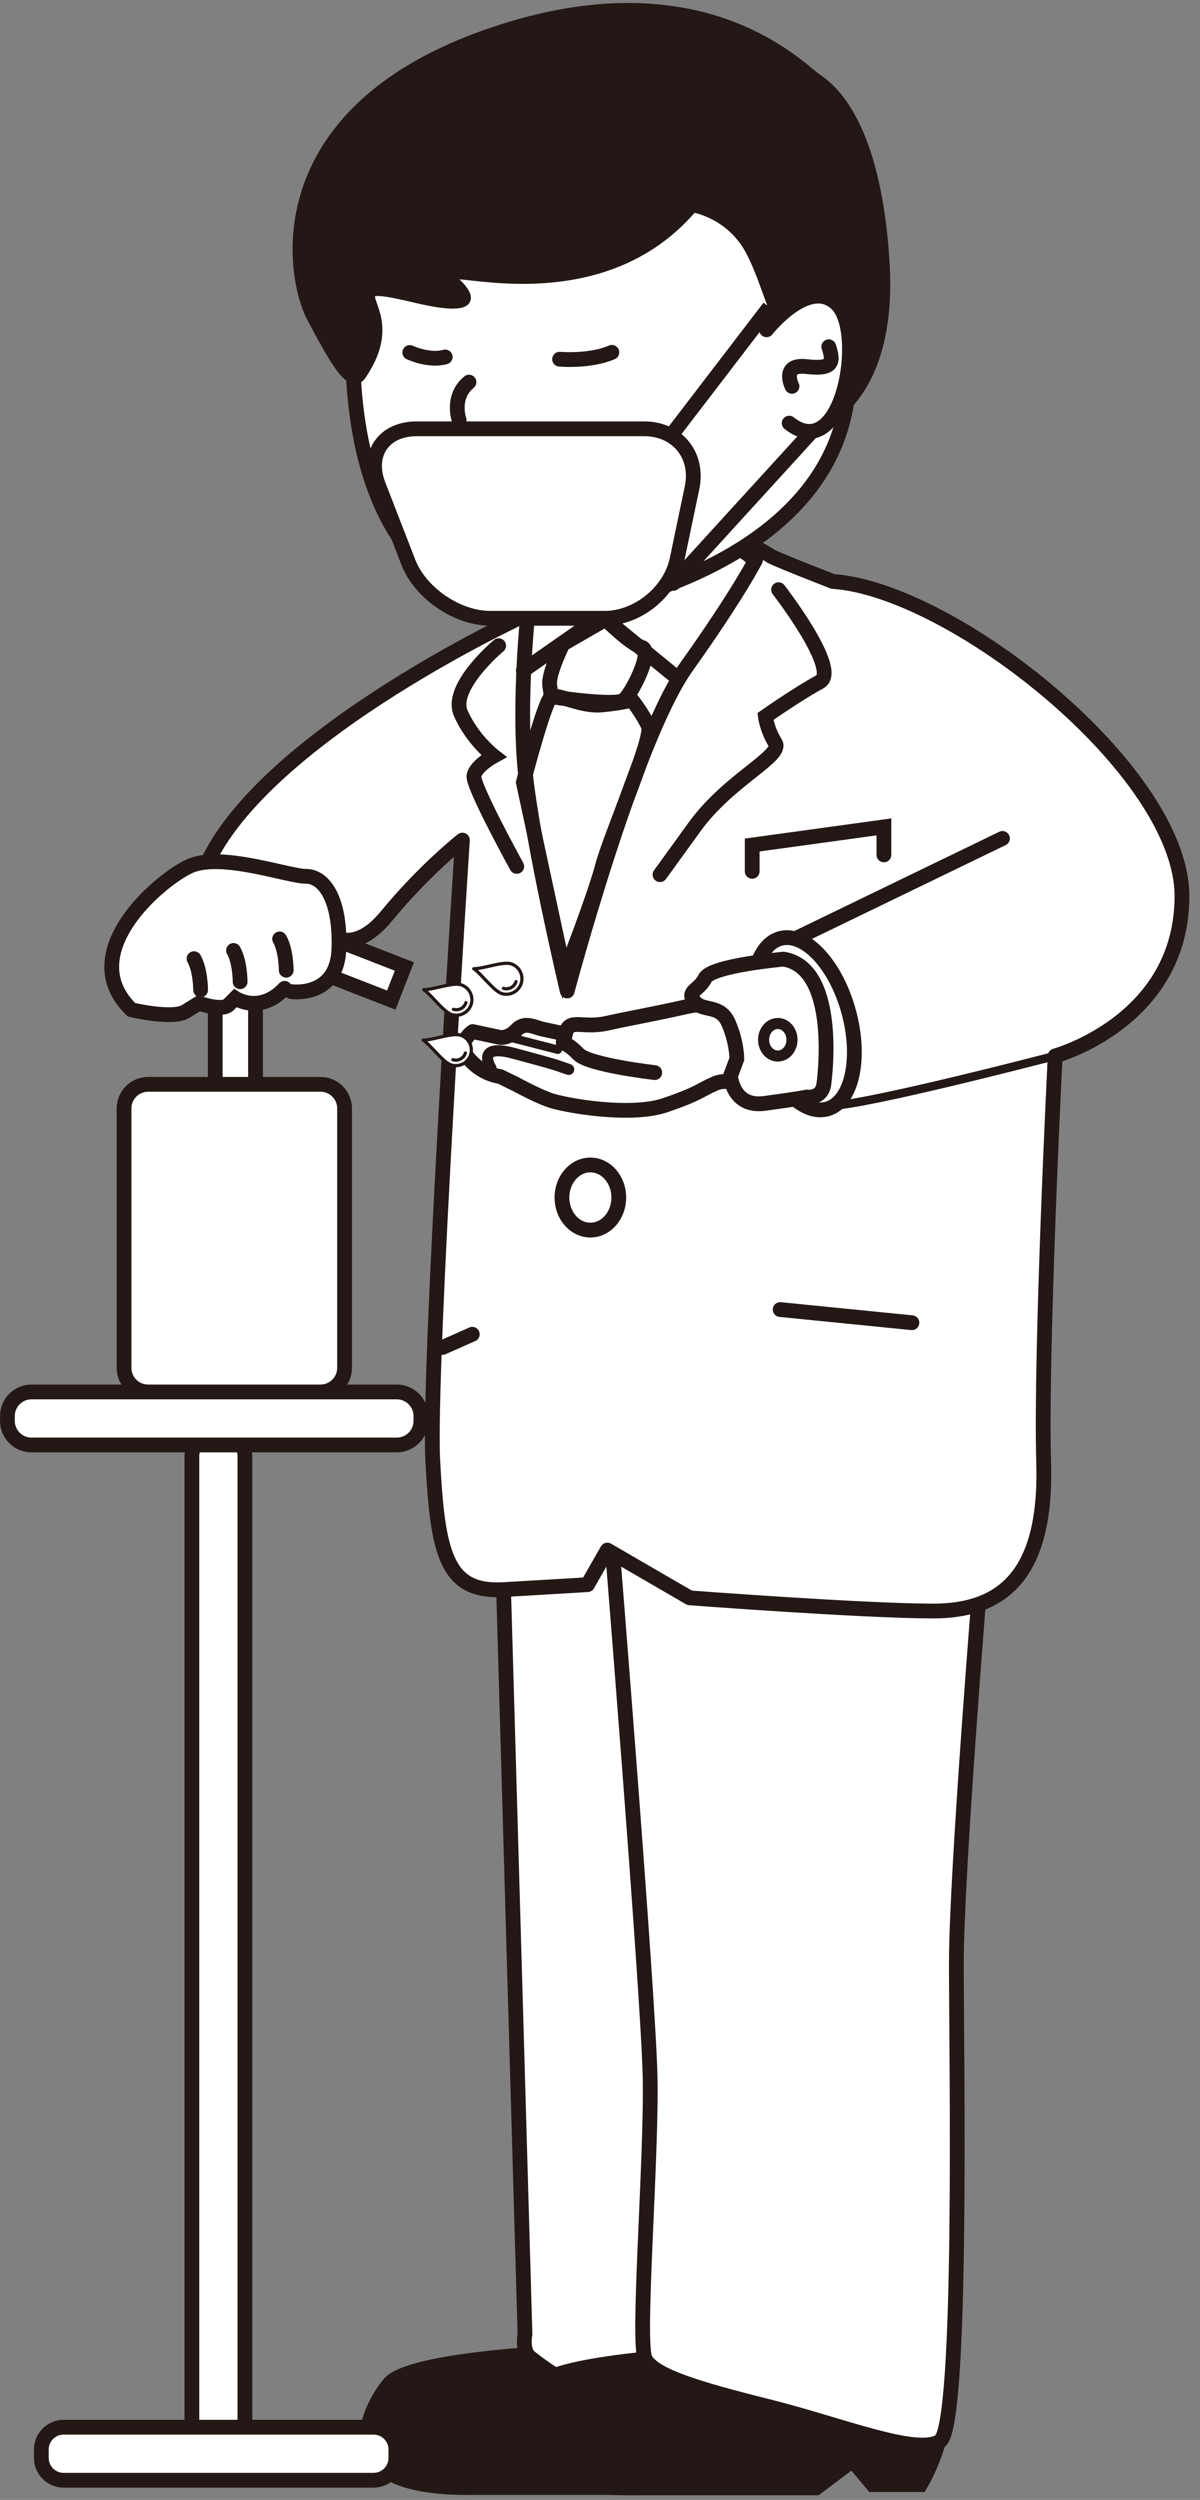 <?xml version="1.0" encoding="utf-8"?>
<!-- Generator: Adobe Illustrator 16.0.4, SVG Export Plug-In . SVG Version: 6.00 Build 0)  -->
<!DOCTYPE svg PUBLIC "-//W3C//DTD SVG 1.1//EN" "http://www.w3.org/Graphics/SVG/1.1/DTD/svg11.dtd">
<svg version="1.1" id="レイヤー_1" xmlns="http://www.w3.org/2000/svg" xmlns:xlink="http://www.w3.org/1999/xlink" x="0px"
	 y="0px" width="85px" height="177px" viewBox="-10.51 -1.002 85 177" enable-background="new -10.51 -1.002 85 177"
	 xml:space="preserve">
<rect x="-10.51" y="-1.002" width="85" height="177" fill="#808080" stroke="none"/>
<g>
	<path fill="#231815" stroke="#231815" stroke-width="0.601" stroke-linecap="round" stroke-miterlimit="10" d="M27.843,165.427
		c0,0-9.21,0.463-10.847,2.1c-0.816,0.816-5.831,8.048,6.182,7.814h10.497l2.099-1.866l1.167,1.633h3.032
		c0,0,3.499-6.765-0.699-8.397C35.073,165.078,28.426,165.311,27.843,165.427z"/>
	<path fill="#FFFFFF" stroke="#231815" stroke-width="1.047" stroke-linecap="round" stroke-miterlimit="10" d="M25.16,111.544
		l1.516,52.717c0,0-0.234,1.166,0.349,1.632c0.583,0.468,1.983,1.517,3.149,1.983c1.167,0.467,4.082,1.283,4.082,1.283
		s-0.35,0.467,1.983-0.699c2.332-1.166-0.351-61.232-0.351-61.232H24.46C24.46,107.228,25.277,111.66,25.16,111.544z"/>
	<path fill="#231815" stroke="#231815" stroke-width="0.653" stroke-linecap="round" stroke-miterlimit="10" d="M40.479,165.427
		c0,0-10.875,0.463-12.809,2.1c-0.964,0.816-6.886,8.048,7.299,7.814h12.396l2.479-1.866l1.377,1.633h3.582
		c0,0,4.132-6.765-0.827-8.397C49.018,165.078,41.167,165.311,40.479,165.427z"/>
	<path fill="#FFFFFF" stroke="#231815" stroke-width="1.047" stroke-linecap="round" stroke-miterlimit="10" d="M32.741,107.111
		c0,0,2.682,33.124,2.798,38.955c0.117,5.832-0.933,18.777-0.349,19.944c0.582,1.166,3.614,2.1,8.747,3.382
		c5.132,1.282,10.496,3.499,12.129,2.449c1.634-1.05,1.166-27.407,1.166-33.822c0-6.416,1.75-27.876,1.75-27.876
		S34.607,106.179,32.741,107.111z"/>
	
		<path fill="#FFFFFF" stroke="#231815" stroke-width="1.047" stroke-linecap="round" stroke-linejoin="round" stroke-miterlimit="10" d="
		M26.56,42.615c0,0-19.711,9.097-22.86,18.661c0,0,5.598-0.583,6.998,1.633c1.4,2.216,3.5,4.198,6.182,0.933
		s5.365-5.365,5.365-5.365s-2.449,37.438-2.099,43.97c0.35,6.531,0.933,9.33,5.016,9.098c4.082-0.234,5.947-0.351,5.947-0.351
		l1.399-2.449l5.833,3.383c0,0,12.362,0.934,17.261,0.934c4.897,0,8.047-2.567,7.814-10.498c-0.233-7.931,0.816-28.808,0.816-28.808
		s8.98-2.449,8.98-11.313S57,40.749,48.486,40.166c0,0-3.615-1.4-4.315-1.75C43.471,38.066,39.389,34.217,26.56,42.615"/>
	<path fill="none" stroke="#231815" stroke-width="0.601" stroke-linecap="round" stroke-miterlimit="10" d="M64.232,73.755
		c0,0-13.529,3.535-15.979,3.535"/>
	
		<line fill="none" stroke="#231815" stroke-width="1.047" stroke-linecap="round" stroke-miterlimit="10" x1="45.803" y1="65.474" x2="60.498" y2="58.36"/>
	
		<path fill="#FFFFFF" stroke="#231815" stroke-width="1.047" stroke-linecap="round" stroke-linejoin="round" stroke-miterlimit="10" d="
		M26.909,42.148c0,0-0.7,6.298-0.233,11.313c0.466,5.015,2.992,15.699,2.992,15.699s4.705-17.682,8.437-22.931
		s4.898-7.581,4.898-7.581l-1.282-0.933C41.722,37.716,27.376,40.282,26.909,42.148z"/>
	<path fill="none" stroke="#231815" stroke-width="1.047" stroke-linecap="round" stroke-miterlimit="10" d="M34.257,48.563
		c0,0,0.816,1.049,1.166,1.866c0.35,0.817-2.682,7.698-3.266,9.914c-0.583,2.216-2.683,7.581-2.683,7.581L26.56,54.394
		c0,0,1.516-5.831,1.982-6.065c0.467-0.233,2.1,0.7,3.5,0.584C33.44,48.796,34.257,48.563,34.257,48.563z"/>
	
		<line fill="none" stroke="#231815" stroke-width="1.047" stroke-linecap="round" stroke-miterlimit="10" x1="32.391" y1="42.848" x2="37.523" y2="47.047"/>
	
		<line fill="none" stroke="#231815" stroke-width="1.047" stroke-linecap="round" stroke-miterlimit="10" x1="31.574" y1="42.964" x2="26.56" y2="46.464"/>
	<path fill="none" stroke="#231815" stroke-width="1.047" stroke-linecap="round" stroke-miterlimit="10" d="M29.359,44.597
		c0,0-1.05,2.099-0.933,2.917c0.117,0.815,0.117,0.815,0.117,0.815s4.549,0.7,5.132,0.234c0.583-0.467,2.099-3.5,1.282-3.732
		c-0.815-0.234-2.565-1.983-2.565-1.983L29.359,44.597z"/>
	<path fill="none" stroke="#231815" stroke-width="1.047" stroke-linecap="round" stroke-miterlimit="10" d="M44.638,40.749
		c0,0,4.432,5.715,2.914,6.531c-1.515,0.816-3.848,2.449-3.848,2.449s0.117,0.933,0.7,1.866s-3.267,2.566-5.716,5.948
		c-2.448,3.383-2.448,3.383-2.448,3.383"/>
	<path fill="none" stroke="#231815" stroke-width="1.047" stroke-linecap="round" stroke-miterlimit="10" d="M24.81,44.714
		c0,0-3.499,2.916-2.682,4.782c0.816,1.866,2.333,3.032,2.333,3.032s-1.283,0.7-1.399,1.399c-0.117,0.7,3.032,6.415,3.032,6.415"/>
	<polyline fill="none" stroke="#231815" stroke-width="1.047" stroke-linecap="round" stroke-miterlimit="10" points="
		42.771,60.692 42.771,58.827 52.101,57.543 52.101,59.526 	"/>
	
		<line fill="none" stroke="#231815" stroke-width="1.047" stroke-linecap="round" stroke-miterlimit="10" x1="44.754" y1="91.717" x2="54.084" y2="92.649"/>
	
		<line fill="none" stroke="#231815" stroke-width="1.047" stroke-linecap="round" stroke-miterlimit="10" x1="22.944" y1="93.466" x2="20.844" y2="94.399"/>
	
		<ellipse transform="matrix(0.964 -0.265 0.265 0.964 -17.277 14.837)" fill="#FFFFFF" stroke="#231815" stroke-width="1.047" stroke-linecap="round" stroke-miterlimit="10" cx="46.41" cy="71.518" rx="3.304" ry="6.261"/>
	
		<path fill="#FFFFFF" stroke="#231815" stroke-width="1.047" stroke-linecap="round" stroke-linejoin="round" stroke-miterlimit="10" d="
		M35.869,74.94c0,0-4.648-0.531-5.404-1.307c-1.297-1.33-1.175-0.25-0.924-1.425c0.251-1.175,1.153-0.369,2.926-0.758
		c1.772-0.39,3.367-0.664,5.465-1.138c2.097-0.474,2.149-0.002,3.703,0.637c1.553,0.639,1.514,3.702,1.514,3.702
		c-0.229,1.793-1.804,0.536-2.989,1.052c-1.185,0.515-1.068,0.693-3.555,1.544c-2.485,0.852-7.217-0.004-8.214-0.371
		c-0.997-0.366-2.372-1.12-2.372-1.12l-1.113-0.544c0,0-1.207-0.104-2.193-1.236c-0.987-1.132,0.261-1.941,0.261-1.941l1.91,0.408
		c0,0,0.587,0.125,1.185-0.516c0.597-0.64,1.269-0.189,1.856-0.064c0.587,0.125,1.616,0.345,1.616,0.345"/>
	<path fill="none" stroke="#231815" stroke-width="0.785" stroke-linecap="round" stroke-miterlimit="10" d="M24.267,74.614
		c0,0-1.156-1.782,1.604-1.04c2.76,0.742,2.76,0.742,3.903,1.141"/>
	
		<line fill="none" stroke="#231815" stroke-width="0.601" stroke-linecap="round" stroke-miterlimit="10" x1="25.503" y1="72.421" x2="28.997" y2="73.319"/>
	<path fill="#FFFFFF" stroke="#231815" stroke-width="1.047" stroke-linecap="round" stroke-miterlimit="10" d="M44.989,66.908
		c0,0-5.106,0.451-5.557,1.352c-0.45,0.9-1.353,0.9-0.751,1.652c0.601,0.751,1.803,0.15,2.403,1.502s0.601,2.554,0.601,2.554
		l-0.451,1.201c0,0,0.15,2.254,2.403,1.953c2.254-0.301,3.005-0.451,3.005-0.451s1.051,0.15,1.201-0.901
		C47.992,74.719,48.744,67.509,44.989,66.908z"/>
	<g>
		<path fill="#FFFFFF" d="M6.837,171.248c0,0.937-0.767,1.703-1.703,1.703H4.785c-0.937,0-1.703-0.767-1.703-1.703v-69.142
			c0-0.937,0.767-1.703,1.703-1.703h0.349c0.937,0,1.703,0.767,1.703,1.703V171.248z"/>
		<path fill="none" stroke="#231815" stroke-width="1.047" stroke-linecap="round" stroke-miterlimit="10" d="M6.837,171.248
			c0,0.937-0.767,1.703-1.703,1.703H4.785c-0.937,0-1.703-0.767-1.703-1.703v-69.142c0-0.937,0.767-1.703,1.703-1.703h0.349
			c0.937,0,1.703,0.767,1.703,1.703V171.248z"/>
	</g>
	<g>
		<path fill="#FFFFFF" d="M19.304,99.602c0,0.937-0.767,1.703-1.703,1.703H-8.282c-0.937,0-1.703-0.767-1.703-1.703v-0.349
			c0-0.937,0.767-1.703,1.703-1.703h25.883c0.937,0,1.703,0.767,1.703,1.703V99.602z"/>
		<path fill="none" stroke="#231815" stroke-width="1.047" stroke-linecap="round" stroke-miterlimit="10" d="M19.304,99.602
			c0,0.937-0.767,1.703-1.703,1.703H-8.282c-0.937,0-1.703-0.767-1.703-1.703v-0.349c0-0.937,0.767-1.703,1.703-1.703h25.883
			c0.937,0,1.703,0.767,1.703,1.703V99.602z"/>
	</g>
	<g>
		<path fill="#FFFFFF" d="M17.532,173.026c0,0.867-0.709,1.577-1.577,1.577H-6.005c-0.868,0-1.577-0.71-1.577-1.577v-0.601
			c0-0.867,0.709-1.577,1.577-1.577h21.959c0.868,0,1.577,0.71,1.577,1.577V173.026z"/>
		<path fill="none" stroke="#231815" stroke-width="1.047" stroke-linecap="round" stroke-miterlimit="10" d="M17.532,173.026
			c0,0.867-0.709,1.577-1.577,1.577H-6.005c-0.868,0-1.577-0.71-1.577-1.577v-0.601c0-0.867,0.709-1.577,1.577-1.577h21.959
			c0.868,0,1.577,0.71,1.577,1.577V173.026z"/>
	</g>
	
		<rect x="4.735" y="68.11" fill="#FFFFFF" stroke="#231815" stroke-width="1.047" stroke-linecap="round" stroke-miterlimit="10" width="2.854" height="8.562"/>
	<g>
		<path fill="#FFFFFF" d="M13.897,95.847c0,0.937-0.767,1.703-1.703,1.703H-0.021c-0.937,0-1.703-0.767-1.703-1.703V77.474
			c0-0.937,0.767-1.703,1.703-1.703h12.215c0.937,0,1.703,0.767,1.703,1.703V95.847z"/>
		<path fill="none" stroke="#231815" stroke-width="1.047" stroke-linecap="round" stroke-miterlimit="10" d="M13.897,95.847
			c0,0.937-0.767,1.703-1.703,1.703H-0.021c-0.937,0-1.703-0.767-1.703-1.703V77.474c0-0.937,0.767-1.703,1.703-1.703h12.215
			c0.937,0,1.703,0.767,1.703,1.703V95.847z"/>
	</g>
	
		<rect x="9.841" y="65.857" transform="matrix(0.932 0.363 -0.363 0.932 25.308 -0.467)" fill="#FFFFFF" stroke="#231815" stroke-width="1.047" stroke-linecap="round" stroke-miterlimit="10" width="8.111" height="2.553"/>
	<g>
		<path fill="#FFFFFF" d="M19.719,69.257c0,0,1.487,1.635,1.883,1.667c0.396,0.033,0.924-0.165,1.189-0.677
			c0.265-0.512,0.149-1.074-0.297-1.322c-0.446-0.247-0.446-0.281-0.628-0.281c-0.182,0-0.892,0.166-1.354,0.281
			c-0.463,0.116-0.974,0.182-0.974,0.182L19.719,69.257z"/>
		<g>
			<path fill="#231815" d="M22.977,70.129c0.196-0.643-0.167-1.324-0.81-1.52c-0.369-0.113-1,0.031-1.611,0.169
				c-0.413,0.095-0.804,0.184-1.053,0.178c-0.051-0.001-0.097,0.032-0.112,0.081c-0.014,0.048,0.005,0.102,0.048,0.129
				c0.21,0.134,0.485,0.426,0.776,0.734c0.43,0.455,0.874,0.926,1.243,1.038C22.1,71.134,22.782,70.771,22.977,70.129z
				 M20.381,69.744c-0.204-0.215-0.399-0.423-0.577-0.581c0.236-0.032,0.514-0.096,0.803-0.162c0.554-0.125,1.182-0.269,1.493-0.174
				c0.522,0.159,0.818,0.713,0.659,1.235c-0.159,0.521-0.712,0.817-1.234,0.659C21.213,70.626,20.771,70.157,20.381,69.744z"/>
			<path fill="#231815" d="M22.606,70.016c0.018-0.061-0.016-0.124-0.077-0.142c-0.06-0.019-0.124,0.016-0.142,0.076
				c-0.097,0.317-0.434,0.497-0.75,0.4c-0.061-0.018-0.125,0.016-0.142,0.076c-0.019,0.061,0.015,0.125,0.076,0.143
				C22.009,70.701,22.472,70.453,22.606,70.016z"/>
		</g>
	</g>
	<g>
		<path fill="#FFFFFF" d="M23.264,67.772c0,0,1.487,1.635,1.883,1.668c0.396,0.033,0.925-0.165,1.189-0.677
			c0.264-0.512,0.148-1.074-0.298-1.321c-0.445-0.248-0.445-0.281-0.627-0.281c-0.182,0-0.892,0.166-1.354,0.281
			c-0.463,0.115-0.975,0.182-0.975,0.182L23.264,67.772z"/>
		<g>
			<path fill="#231815" d="M26.523,68.645c0.195-0.643-0.168-1.324-0.811-1.52c-0.37-0.112-1,0.03-1.61,0.17
				c-0.414,0.094-0.805,0.182-1.054,0.177c-0.051-0.001-0.097,0.032-0.111,0.081c-0.015,0.049,0.004,0.103,0.047,0.13
				c0.21,0.134,0.484,0.426,0.776,0.734c0.43,0.455,0.874,0.926,1.243,1.039C25.645,69.65,26.327,69.287,26.523,68.645z
				 M23.926,68.26c-0.204-0.216-0.399-0.423-0.577-0.582c0.236-0.032,0.514-0.095,0.803-0.161c0.554-0.126,1.183-0.269,1.493-0.174
				c0.522,0.159,0.818,0.712,0.659,1.235c-0.159,0.522-0.713,0.817-1.235,0.659C24.758,69.142,24.316,68.673,23.926,68.26z"/>
			<path fill="#231815" d="M26.151,68.532c0.019-0.061-0.015-0.125-0.075-0.143c-0.061-0.019-0.124,0.016-0.143,0.076
				c-0.097,0.317-0.433,0.497-0.75,0.4c-0.06-0.019-0.124,0.015-0.143,0.076c-0.018,0.06,0.016,0.124,0.076,0.142
				C25.553,69.217,26.018,68.969,26.151,68.532z"/>
		</g>
	</g>
	<g>
		<path fill="#FFFFFF" d="M19.68,72.826c0,0,1.486,1.636,1.883,1.668c0.396,0.033,0.924-0.165,1.189-0.677
			c0.264-0.512,0.148-1.074-0.297-1.321c-0.446-0.248-0.446-0.281-0.628-0.281s-0.892,0.165-1.354,0.281s-0.974,0.182-0.974,0.182
			L19.68,72.826z"/>
		<g>
			<path fill="#231815" d="M22.939,73.699c0.195-0.643-0.167-1.325-0.811-1.521c-0.369-0.112-1,0.032-1.611,0.17
				c-0.414,0.094-0.804,0.183-1.053,0.177c-0.051,0-0.097,0.033-0.111,0.081c-0.015,0.049,0.004,0.103,0.047,0.129
				c0.21,0.135,0.485,0.426,0.776,0.734c0.429,0.455,0.874,0.926,1.243,1.039C22.062,74.705,22.743,74.341,22.939,73.699z
				 M20.343,73.314c-0.204-0.216-0.399-0.423-0.578-0.582c0.236-0.032,0.514-0.096,0.804-0.162c0.554-0.125,1.182-0.269,1.493-0.174
				c0.522,0.16,0.817,0.713,0.659,1.235c-0.16,0.522-0.713,0.817-1.235,0.659C21.174,74.196,20.732,73.727,20.343,73.314z"/>
			<path fill="#231815" d="M22.567,73.585c0.019-0.061-0.016-0.124-0.077-0.142c-0.06-0.019-0.124,0.015-0.142,0.075
				c-0.096,0.317-0.433,0.497-0.75,0.4c-0.061-0.019-0.124,0.015-0.143,0.076c-0.018,0.061,0.016,0.124,0.076,0.142
				C21.969,74.271,22.434,74.023,22.567,73.585z"/>
		</g>
	</g>
	<path fill="#FFFFFF" stroke="#231815" stroke-width="1.047" stroke-miterlimit="10" d="M14.948,17.141
		c0,0-4.405,24.833,13.418,25.434c0,0,20.228-2.403,21.229-16.222C50.597,12.535,29.969-2.486,14.948,17.141z"/>
	<path fill="#231815" stroke="#231815" stroke-width="0.601" stroke-miterlimit="10" d="M47.793,28.957
		c0,0,5.007-1.802,4.405-11.416c-0.601-9.613-3.604-12.216-4.807-13.017c-1.2-0.801-8.41-8.612-23.832-3.004
		C8.139,7.127,9.942,18.542,11.544,21.547c1.602,3.003,2.803,5.207,3.604,4.005c0.801-1.201,1.402-2.603,1.001-4.205
		s-1.402-2.203,2.804-1.202c4.206,1.001,4.206,0,2.604-1.402c-1.602-1.401,10.014,3.205,17.023-5.007c0,0,2.604,0.401,4.006,3.004
		c1.401,2.604,2.002,6.608,3.404,6.209C47.392,22.548,48.194,28.757,47.793,28.957z"/>
	<path fill="#FFFFFF" stroke="#231815" stroke-width="1.047" stroke-linecap="round" stroke-miterlimit="10" d="M43.788,22.348
		c0,0,3.003-3.805,5.006-1.803c2.003,2.003,0.401,11.416-3.405,8.412"/>
	<path fill="none" stroke="#231815" stroke-width="1.047" stroke-linecap="round" stroke-miterlimit="10" d="M45.59,26.353
		c0,0-0.801-1.602,1.001-1.402c1.803,0.201,2.003-0.2,1.603-1.402"/>
	<g>
		<path fill="#FFFFFF" d="M37.448,38.607c-0.479,2.292-2.786,4.168-5.128,4.168h-8.107c-2.342,0-4.951-1.786-5.798-3.969
			l-2.126-5.479c-0.847-2.183,0.375-3.969,2.717-3.969h16.117c2.342,0,3.866,1.875,3.388,4.168L37.448,38.607z"/>
		<path fill="none" stroke="#231815" stroke-width="1.047" stroke-miterlimit="10" d="M37.448,38.607
			c-0.479,2.292-2.786,4.168-5.128,4.168h-8.107c-2.342,0-4.951-1.786-5.798-3.969l-2.126-5.479
			c-0.847-2.183,0.375-3.969,2.717-3.969h16.117c2.342,0,3.866,1.875,3.388,4.168L37.448,38.607z"/>
	</g>
	
		<line fill="#FFFFFF" stroke="#231815" stroke-width="1.047" stroke-miterlimit="10" x1="36.778" y1="30.158" x2="43.988" y2="20.746"/>
	
		<line fill="#FFFFFF" stroke="#231815" stroke-width="1.047" stroke-linecap="round" stroke-miterlimit="10" x1="37.182" y1="40.301" x2="46.92" y2="29.629"/>
	
		<path fill="none" stroke="#231815" stroke-width="1.047" stroke-linecap="round" stroke-linejoin="round" stroke-miterlimit="10" d="
		M29.128,24.431c0,0,2.142,0.189,3.701-0.486"/>
	
		<path fill="none" stroke="#231815" stroke-width="1.047" stroke-linecap="round" stroke-linejoin="round" stroke-miterlimit="10" d="
		M18.516,23.954c0,0,1.353,0.641,2.509,0.317"/>
	
		<path fill="none" stroke="#231815" stroke-width="1.047" stroke-linecap="round" stroke-linejoin="round" stroke-miterlimit="10" d="
		M22.011,28.735c0,0-0.583-1.633,0.699-2.682"/>
	<path fill="#FFFFFF" stroke="#231815" stroke-width="1.047" stroke-linecap="round" stroke-miterlimit="10" d="M10.115,69.207
		c0,0,3.266,0.466,3.382-3.032c0.117-3.499-1.05-5.132-2.333-5.132c-1.283,0-6.065-1.75-8.281-0.7
		c-2.216,1.05-8.164,6.182-4.082,10.147c0,0,2.915,0.7,3.849,0.117c0.933-0.583,0.933-0.583,0.933-0.583s1.633,0.583,2.1,0.117
		c0.466-0.467,0.466-0.467,0.466-0.467s1.75,1.167,3.5-0.7"/>
	<path fill="none" stroke="#231815" stroke-width="1.047" stroke-linecap="round" stroke-miterlimit="10" d="M6.499,68.507
		c0,0,0-1.4-0.467-2.216"/>
	<path fill="none" stroke="#231815" stroke-width="1.047" stroke-linecap="round" stroke-miterlimit="10" d="M3.7,69.09
		c0,0,0-1.399-0.466-2.216"/>
	<path fill="none" stroke="#231815" stroke-width="1.047" stroke-linecap="round" stroke-miterlimit="10" d="M9.764,67.69
		c0,0,0-1.4-0.467-2.216"/>
	
		<ellipse fill="none" stroke="#231815" stroke-width="1.047" stroke-linecap="round" stroke-miterlimit="10" cx="31.308" cy="83.785" rx="2.013" ry="2.305"/>
	
		<ellipse fill="none" stroke="#231815" stroke-width="0.785" stroke-linecap="round" stroke-miterlimit="10" cx="44.584" cy="72.616" rx="1.006" ry="1.152"/>
</g>
</svg>
